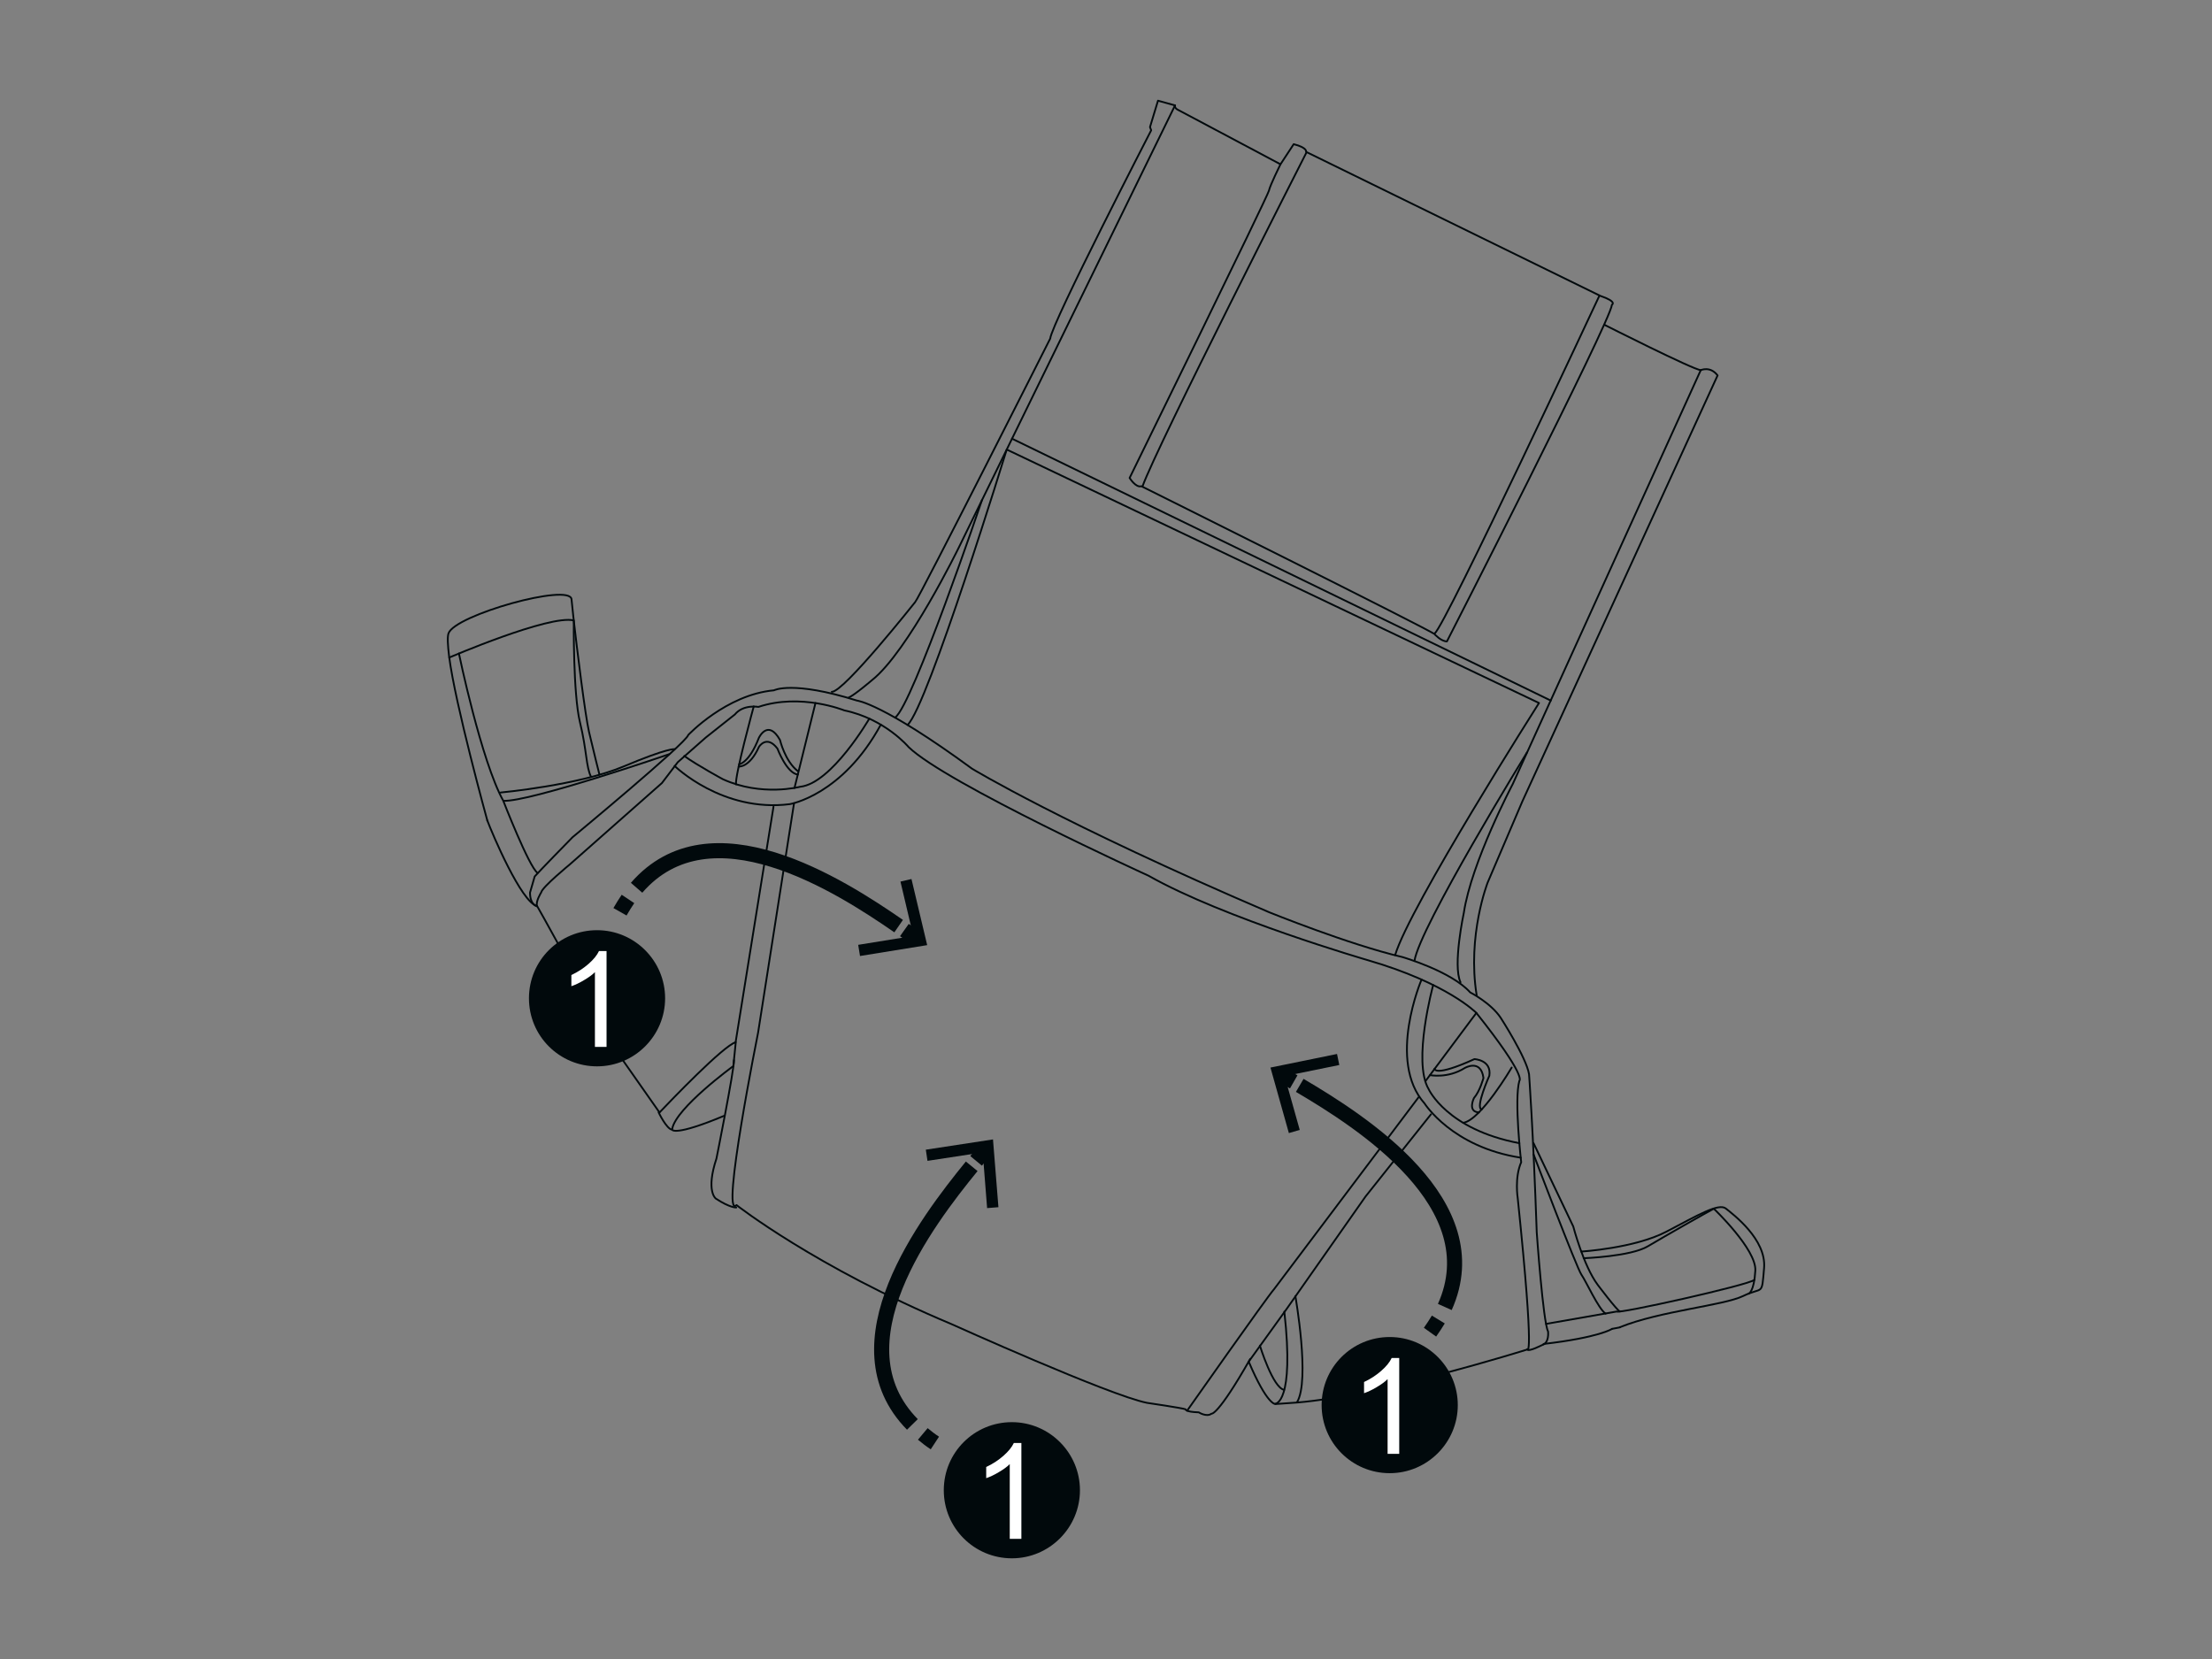 <?xml version="1.0" encoding="utf-8"?>
<svg xmlns="http://www.w3.org/2000/svg" fill="none" height="600" viewBox="0 0 800 600" width="800">
<rect x="0" y="0" width="800" height="600" fill="#808080" stroke="none"/>
<path d="M366.009 158.652L560.861 253.375" stroke="#01090C" stroke-linecap="round" stroke-linejoin="round" stroke-width="0.655"/>
<path d="M328.229 262.165C335.49 255.614 364.098 162.583 364.098 162.583L556.603 254.249C556.603 254.249 509.65 328.117 504.573 345.424" stroke="#01090C" stroke-linecap="round" stroke-linejoin="round" stroke-width="0.655"/>
<path d="M552.235 272.157C552.235 272.157 513.253 335.597 511.561 347.553" stroke="#01090C" stroke-linecap="round" stroke-linejoin="round" stroke-width="0.655"/>
<path d="M583.027 480.603C583.027 480.603 578.441 483.714 558.24 486.062" stroke="#01090C" stroke-linecap="round" stroke-linejoin="round" stroke-width="0.655"/>
<path d="M554.637 417.49C554.637 417.49 570.251 458.601 571.944 461.003C573.636 463.405 578.113 473.396 580.679 475.089" stroke="#01090C" stroke-linecap="round" stroke-linejoin="round" stroke-width="0.655"/>
<path d="M181.093 286.624C181.093 286.624 209.374 284.003 225.589 277.179C241.803 270.355 243.987 270.955 243.987 270.955" stroke="#01090C" stroke-linecap="round" stroke-linejoin="round" stroke-width="0.655"/>
<path d="M585.866 480.057L583.027 480.603" stroke="#01090C" stroke-linecap="round" stroke-linejoin="round" stroke-width="0.655"/>
<path d="M554.637 413.45L568.996 443.587C568.996 443.587 572.708 457.782 577.786 464.606C577.786 464.606 584.719 473.833 585.866 474.324" stroke="#01090C" stroke-linecap="round" stroke-linejoin="round" stroke-width="0.655"/>
<path d="M355.144 180.872C355.144 180.872 330.03 255.013 323.752 259.49" stroke="#01090C" stroke-linecap="round" stroke-linejoin="round" stroke-width="0.655"/>
<path d="M571.889 452.65C571.889 452.65 591.216 451.448 602.681 445.443C614.146 439.437 621.626 435.015 624.192 437.09C626.758 439.164 638.878 448.173 638.005 458.6C637.131 469.028 637.677 465.207 630.471 468.701C623.264 472.195 600.443 474.106 585.866 480.002" stroke="#01090C" stroke-linecap="round" stroke-linejoin="round" stroke-width="0.655"/>
<path d="M634.565 462.859C632.217 464.824 585.047 475.307 584.719 474.324L559.168 478.801" stroke="#01090C" stroke-linecap="round" stroke-linejoin="round" stroke-width="0.655"/>
<path d="M176.234 296.724C176.234 296.724 164.605 254.576 162.422 237.379C161.93 233.339 161.767 230.336 162.203 229.08C164.496 222.42 206.153 210.791 206.699 216.742C206.808 217.943 207.026 220.127 207.354 223.02C208.719 235.14 211.667 258.889 213.032 264.731C214.724 271.992 216.799 280.127 216.799 280.127" stroke="#01090C" stroke-linecap="round" stroke-linejoin="round" stroke-width="0.655"/>
<path d="M165.971 236.341C165.971 236.341 174.051 275.268 182.022 289.627C182.022 289.627 191.248 313.376 194.415 315.724" stroke="#01090C" stroke-linecap="round" stroke-linejoin="round" stroke-width="0.655"/>
<path d="M162.476 237.815C162.476 237.815 198.619 222.256 207.518 224.385C207.518 224.385 207.245 250.973 209.756 261.237C212.268 271.501 211.94 277.506 213.796 281.001" stroke="#01090C" stroke-linecap="round" stroke-linejoin="round" stroke-width="0.655"/>
<path d="M572.762 455.052C572.762 455.052 589.742 454.451 595.966 450.739C602.19 447.026 617.586 438.291 619.824 437.145C619.824 437.145 635.275 451.831 634.838 459.529C634.401 467.227 632.436 467.882 632.436 467.882" stroke="#01090C" stroke-linecap="round" stroke-linejoin="round" stroke-width="0.655"/>
<path d="M338.111 521.877C336.527 520.84 335.108 519.748 333.743 518.602" stroke="#01090C" stroke-linejoin="round" stroke-width="5.46"/>
<path d="M329.976 515.162C301.423 486.063 334.999 441.949 351.432 421.804" stroke="#01090C" stroke-linejoin="round" stroke-width="5.46"/>
<path d="M353.016 419.838C354.326 418.255 355.527 416.835 356.455 415.634" stroke="#01090C" stroke-linejoin="round" stroke-width="5.46"/>
<path d="M361.096 436.599L357.001 436.926L355.418 416.781L335.436 419.838L334.835 415.798L359.13 412.085L361.096 436.599Z" fill="#01090C"/>
<path d="M224.224 329.755C225.153 328.117 226.135 326.588 227.118 325.114" stroke="#01090C" stroke-linejoin="round" stroke-width="5.46"/>
<path d="M230.23 321.074C256.927 290.282 303.606 320.146 325.008 334.941" stroke="#01090C" stroke-linejoin="round" stroke-width="5.46"/>
<path d="M327.083 336.361C328.775 337.562 330.304 338.6 331.559 339.473" stroke="#01090C" stroke-linejoin="round" stroke-width="5.46"/>
<path d="M311.032 345.752L310.377 341.712L330.304 338.49L325.663 318.836L329.649 317.908L335.327 341.821L311.032 345.752Z" fill="#01090C"/>
<path d="M467.885 52.136L463.081 59.451C463.081 59.451 459.314 67.04 458.931 68.951C458.549 70.862 408.54 172.847 408.54 172.847C408.54 172.847 410.778 176.505 412.798 175.849C412.798 175.849 518.495 228.48 518.823 229.353C518.823 229.353 521.17 231.974 523.3 231.974C523.3 231.974 582.372 116.449 582.973 110.225C582.973 110.225 585.047 109.134 578.769 107.004L472.362 54.92C472.362 54.92 472.962 53.446 467.885 52.136Z" stroke="#01090C" stroke-linecap="round" stroke-linejoin="round" stroke-width="0.655"/>
<path d="M472.416 55.302C472.416 55.302 418.421 161.327 413.18 175.958" stroke="#01090C" stroke-linecap="round" stroke-linejoin="round" stroke-width="0.655"/>
<path d="M578.386 107.059C578.386 107.059 522.753 226.241 518.877 229.08" stroke="#01090C" stroke-linecap="round" stroke-linejoin="round" stroke-width="0.655"/>
<path d="M463.08 59.397L426.283 39.852C424.645 39.142 424.918 38.105 424.918 38.105L418.803 36.412L415.909 45.966L416.346 47.113C416.346 47.113 380.422 116.777 379.822 122.455C379.822 122.455 332.378 216.414 330.958 217.779C330.958 217.779 305.135 250.373 300.822 250.209" stroke="#01090C" stroke-linecap="round" stroke-linejoin="round" stroke-width="0.655"/>
<path d="M424.972 38.105L346.791 197.961C346.791 197.961 328.447 235.632 315.344 246.005C315.344 246.005 309.011 251.41 306.936 252.284" stroke="#01090C" stroke-linecap="round" stroke-linejoin="round" stroke-width="0.655"/>
<path d="M580.298 117.487C580.298 117.487 612.564 133.811 615.13 133.865C615.13 133.865 618.515 132.282 621.19 135.776L550.598 289.791L538.041 319.163C538.041 319.163 530.561 338.272 534.055 359.946" stroke="#01090C" stroke-linecap="round" stroke-linejoin="round" stroke-width="0.655"/>
<path d="M615.13 133.811L547.103 283.567C547.103 283.567 532.144 311.847 529.414 330.137C529.414 330.137 525.32 349.136 528.213 355.251" stroke="#01090C" stroke-linecap="round" stroke-linejoin="round" stroke-width="0.655"/>
<path d="M468.486 468.755C468.486 468.755 473.891 499.22 469.086 507.136" stroke="#01090C" stroke-linecap="round" stroke-linejoin="round" stroke-width="0.655"/>
<path d="M461.224 507.682C461.224 507.682 468.212 507.627 464.5 474.379" stroke="#01090C" stroke-linecap="round" stroke-linejoin="round" stroke-width="0.655"/>
<path d="M455.656 486.663C455.656 486.663 460.351 501.949 464.446 502.659" stroke="#01090C" stroke-linecap="round" stroke-linejoin="round" stroke-width="0.655"/>
<path d="M552.29 487.973C552.29 487.973 555.238 494.415 548.905 433.323C548.905 433.323 547.703 425.952 550.16 420.329C550.16 420.329 547.54 397.781 549.505 390.847C549.505 390.847 552.399 389.537 533.945 366.334C533.945 366.334 523.518 355.633 494.746 347.28C494.746 347.28 442.607 332.157 415.364 316.706C415.364 316.706 342.205 283.348 328.611 270.191C328.611 270.191 320.094 259.981 305.353 256.924C305.353 256.924 289.63 250.536 274.288 255.668C274.288 255.668 268.883 254.631 265.771 258.398C265.771 258.398 256.326 265.878 255.234 266.751L245.134 275.65L239.402 283.184L206.098 312.612C206.098 312.612 196.053 320.856 195.725 322.766C195.725 322.766 193.596 326.097 194.251 327.789C194.251 327.789 191.685 327.352 191.685 322.821L193.377 316.979C193.377 316.979 195.943 314.14 207.081 302.784C207.081 302.784 248.301 268.662 248.901 265.823C248.901 265.823 262.605 251.246 279.912 249.663C279.912 249.663 286.572 246.059 309.939 253.375C309.939 253.375 319.22 254.303 351.541 277.998C351.541 277.998 384.189 297.871 458.985 329.918C458.985 329.918 487.921 341.656 507.193 346.133C507.193 346.133 524.882 351.265 531.707 358.909C531.707 358.909 539.187 362.73 542.735 368.081C542.735 368.081 552.017 382.439 552.999 388.5C552.999 388.5 554.473 408.045 555.784 445.716C555.784 445.716 558.077 478.146 559.878 481.531C559.878 481.531 560.424 485.789 557.64 486.499C557.64 486.499 552.89 488.956 552.29 488.082C552.29 488.082 499.386 504.734 469.086 507.245L461.278 507.791C461.278 507.791 458.33 508.283 451.615 492.45L465.1 473.724L493.872 432.722L517.512 403.022" stroke="#01090C" stroke-linecap="round" stroke-linejoin="round" stroke-width="0.655"/>
<path d="M176.235 296.725C178.036 301.529 188.573 326.425 194.251 327.68C194.251 327.68 210.685 356.616 211.012 359.728C211.012 359.728 210.739 362.622 221.494 378.072L238.528 402.367C238.528 402.367 238.692 402.203 238.965 401.876C242.186 398.491 261.677 378.127 266.099 376.926L265.226 385.552C265.226 385.552 244.479 400.675 243.114 408.264" stroke="#01090C" stroke-linecap="round" stroke-linejoin="round" stroke-width="0.655"/>
<path d="M242.022 272.757C242.022 272.757 191.63 290.064 182.076 289.627" stroke="#01090C" stroke-linecap="round" stroke-linejoin="round" stroke-width="0.655"/>
<path d="M238.201 402.312C238.201 402.312 241.04 408.318 243.114 408.591C243.114 408.591 243.933 411.048 261.841 403.568" stroke="#01090C" stroke-linecap="round" stroke-linejoin="round" stroke-width="0.655"/>
<path d="M266.263 436.708C266.263 436.708 264.024 436.872 258.892 433.487C258.892 433.487 255.18 430.866 259.111 419.019C259.111 419.019 265.607 386.644 265.444 383.423" stroke="#01090C" stroke-linecap="round" stroke-linejoin="round" stroke-width="0.655"/>
<path d="M279.748 291.756L266.044 376.926" stroke="#01090C" stroke-linecap="round" stroke-linejoin="round" stroke-width="0.655"/>
<path d="M243.988 277.015C243.988 277.015 261.24 293.94 285.645 290.828C285.645 290.828 304.698 287.661 318.566 262.056" stroke="#01090C" stroke-linecap="round" stroke-linejoin="round" stroke-width="0.655"/>
<path d="M314.417 259.873C314.417 259.873 300.768 283.403 289.357 284.55C289.357 284.55 275.435 288.208 261.459 281.82C261.459 281.82 252.068 276.743 247.482 273.412" stroke="#01090C" stroke-linecap="round" stroke-linejoin="round" stroke-width="0.655"/>
<path d="M287.173 290.501L274.179 373.431C274.179 373.431 260.53 441.403 266.372 435.834C266.372 435.834 294.871 458.219 344.062 478.856C344.062 478.856 401.169 504.625 414.818 507.355C414.818 507.355 427.866 509.266 428.794 509.702C428.794 509.702 428.576 510.63 433.544 510.794C433.544 510.794 436.383 512.596 438.13 511.286C438.13 511.286 440.314 512.323 452.161 491.467" stroke="#01090C" stroke-linecap="round" stroke-linejoin="round" stroke-width="0.655"/>
<path d="M429.34 510.194C429.34 510.194 458.221 469.138 460.787 466.244L513.035 396.853" stroke="#01090C" stroke-linecap="round" stroke-linejoin="round" stroke-width="0.655"/>
<path d="M514.128 354.268C514.128 354.268 501.516 383.695 515.22 399.091C515.22 399.091 525.156 414.869 549.997 418.691" stroke="#01090C" stroke-linecap="round" stroke-linejoin="round" stroke-width="0.655"/>
<path d="M518.331 356.233C518.331 356.233 510.743 383.968 516.694 393.904C516.694 393.904 523.245 408.482 549.506 413.45" stroke="#01090C" stroke-linecap="round" stroke-linejoin="round" stroke-width="0.655"/>
<path d="M533.946 366.334L515.492 391.066" stroke="#01090C" stroke-linecap="round" stroke-linejoin="round" stroke-width="0.655"/>
<path d="M546.721 386.098C546.721 386.098 535.584 405.097 529.196 406.08" stroke="#01090C" stroke-linecap="round" stroke-linejoin="round" stroke-width="0.655"/>
<path d="M517.184 388.827C517.184 388.827 523.572 390.137 529.741 386.261C529.741 386.261 535.583 382.822 536.511 389.864C536.511 389.864 535.256 394.614 533.072 397.126C533.072 397.126 530.615 402.094 534.873 402.312" stroke="#01090C" stroke-linecap="round" stroke-linejoin="round" stroke-width="0.655"/>
<path d="M518.823 386.534C518.823 386.534 518.713 389.646 533.236 383.04C533.236 383.04 539.514 383.313 538.641 389.046C538.641 389.046 533.454 400.674 535.857 401.22" stroke="#01090C" stroke-linecap="round" stroke-linejoin="round" stroke-width="0.655"/>
<path d="M272.596 255.505C272.596 255.505 265.662 280.837 266.208 283.676" stroke="#01090C" stroke-linecap="round" stroke-linejoin="round" stroke-width="0.655"/>
<path d="M294.925 254.249L287.337 284.986" stroke="#01090C" stroke-linecap="round" stroke-linejoin="round" stroke-width="0.655"/>
<path d="M267.137 277.233C267.137 277.233 271.067 277.725 274.507 270.081C274.507 270.081 277.291 265.605 281.168 270.737C281.168 270.737 284.498 279.636 288.538 280.127" stroke="#01090C" stroke-linecap="round" stroke-linejoin="round" stroke-width="0.655"/>
<path d="M267.301 276.415C267.301 276.415 270.904 276.033 274.453 266.86C274.453 266.86 277.728 259.872 282.096 267.625C282.096 267.625 283.898 275.323 288.593 278.926" stroke="#01090C" stroke-linecap="round" stroke-linejoin="round" stroke-width="0.655"/>
<path d="M517.184 481.804C518.276 480.275 519.259 478.746 520.187 477.218" stroke="#01090C" stroke-linejoin="round" stroke-width="5.46"/>
<path d="M522.535 472.686C539.241 435.507 492.507 405.752 470.068 392.54" stroke="#01090C" stroke-linejoin="round" stroke-width="5.46"/>
<path d="M467.885 391.284C466.083 390.247 464.5 389.319 463.19 388.5" stroke="#01090C" stroke-linejoin="round" stroke-width="5.46"/>
<path d="M483.554 381.184L484.373 385.17L464.609 389.21L470.069 408.646L466.138 409.792L459.477 386.098L483.554 381.184Z" fill="#01090C"/>
<path clip-rule="evenodd" d="M365.955 563.588C379.549 563.588 390.577 552.505 390.577 538.966C390.577 525.426 379.549 514.343 365.955 514.343C352.36 514.343 341.332 525.317 341.332 538.966C341.332 552.615 352.36 563.588 365.955 563.588Z" fill="#01090C" fill-rule="evenodd"/>
<path d="M369.449 556.545H365.191V529.521C364.208 530.503 362.843 531.486 361.151 532.469C359.513 533.451 357.984 534.161 356.674 534.598V530.558C359.021 529.466 361.096 528.101 362.898 526.518C364.699 524.935 365.955 523.406 366.665 521.877H369.395V556.545H369.449Z" fill="white"/>
<path clip-rule="evenodd" d="M215.926 385.66C229.52 385.66 240.548 374.578 240.548 361.038C240.548 347.498 229.52 336.415 215.926 336.415C202.331 336.415 191.303 347.389 191.303 361.038C191.303 374.687 202.331 385.66 215.926 385.66Z" fill="#01090C" fill-rule="evenodd"/>
<path d="M219.42 378.618H215.162V351.593C214.179 352.575 212.814 353.558 211.122 354.541C209.484 355.524 207.955 356.233 206.645 356.67V352.63C208.993 351.538 211.067 350.173 212.869 348.59C214.67 347.007 215.926 345.478 216.636 343.949H219.366V378.618H219.42Z" fill="white"/>
<path clip-rule="evenodd" d="M502.608 532.796C516.202 532.796 527.23 521.713 527.23 508.174C527.23 494.634 516.202 483.551 502.608 483.551C489.013 483.551 477.985 494.525 477.985 508.174C477.985 521.823 489.013 532.796 502.608 532.796Z" fill="#01090C" fill-rule="evenodd"/>
<path d="M506.102 525.808H501.844V498.783C500.861 499.766 499.496 500.749 497.804 501.732C496.166 502.714 494.637 503.424 493.327 503.861V499.821C495.675 498.729 497.749 497.364 499.551 495.781C501.352 494.197 502.608 492.669 503.318 491.14H506.048V525.808H506.102Z" fill="white"/>
</svg>